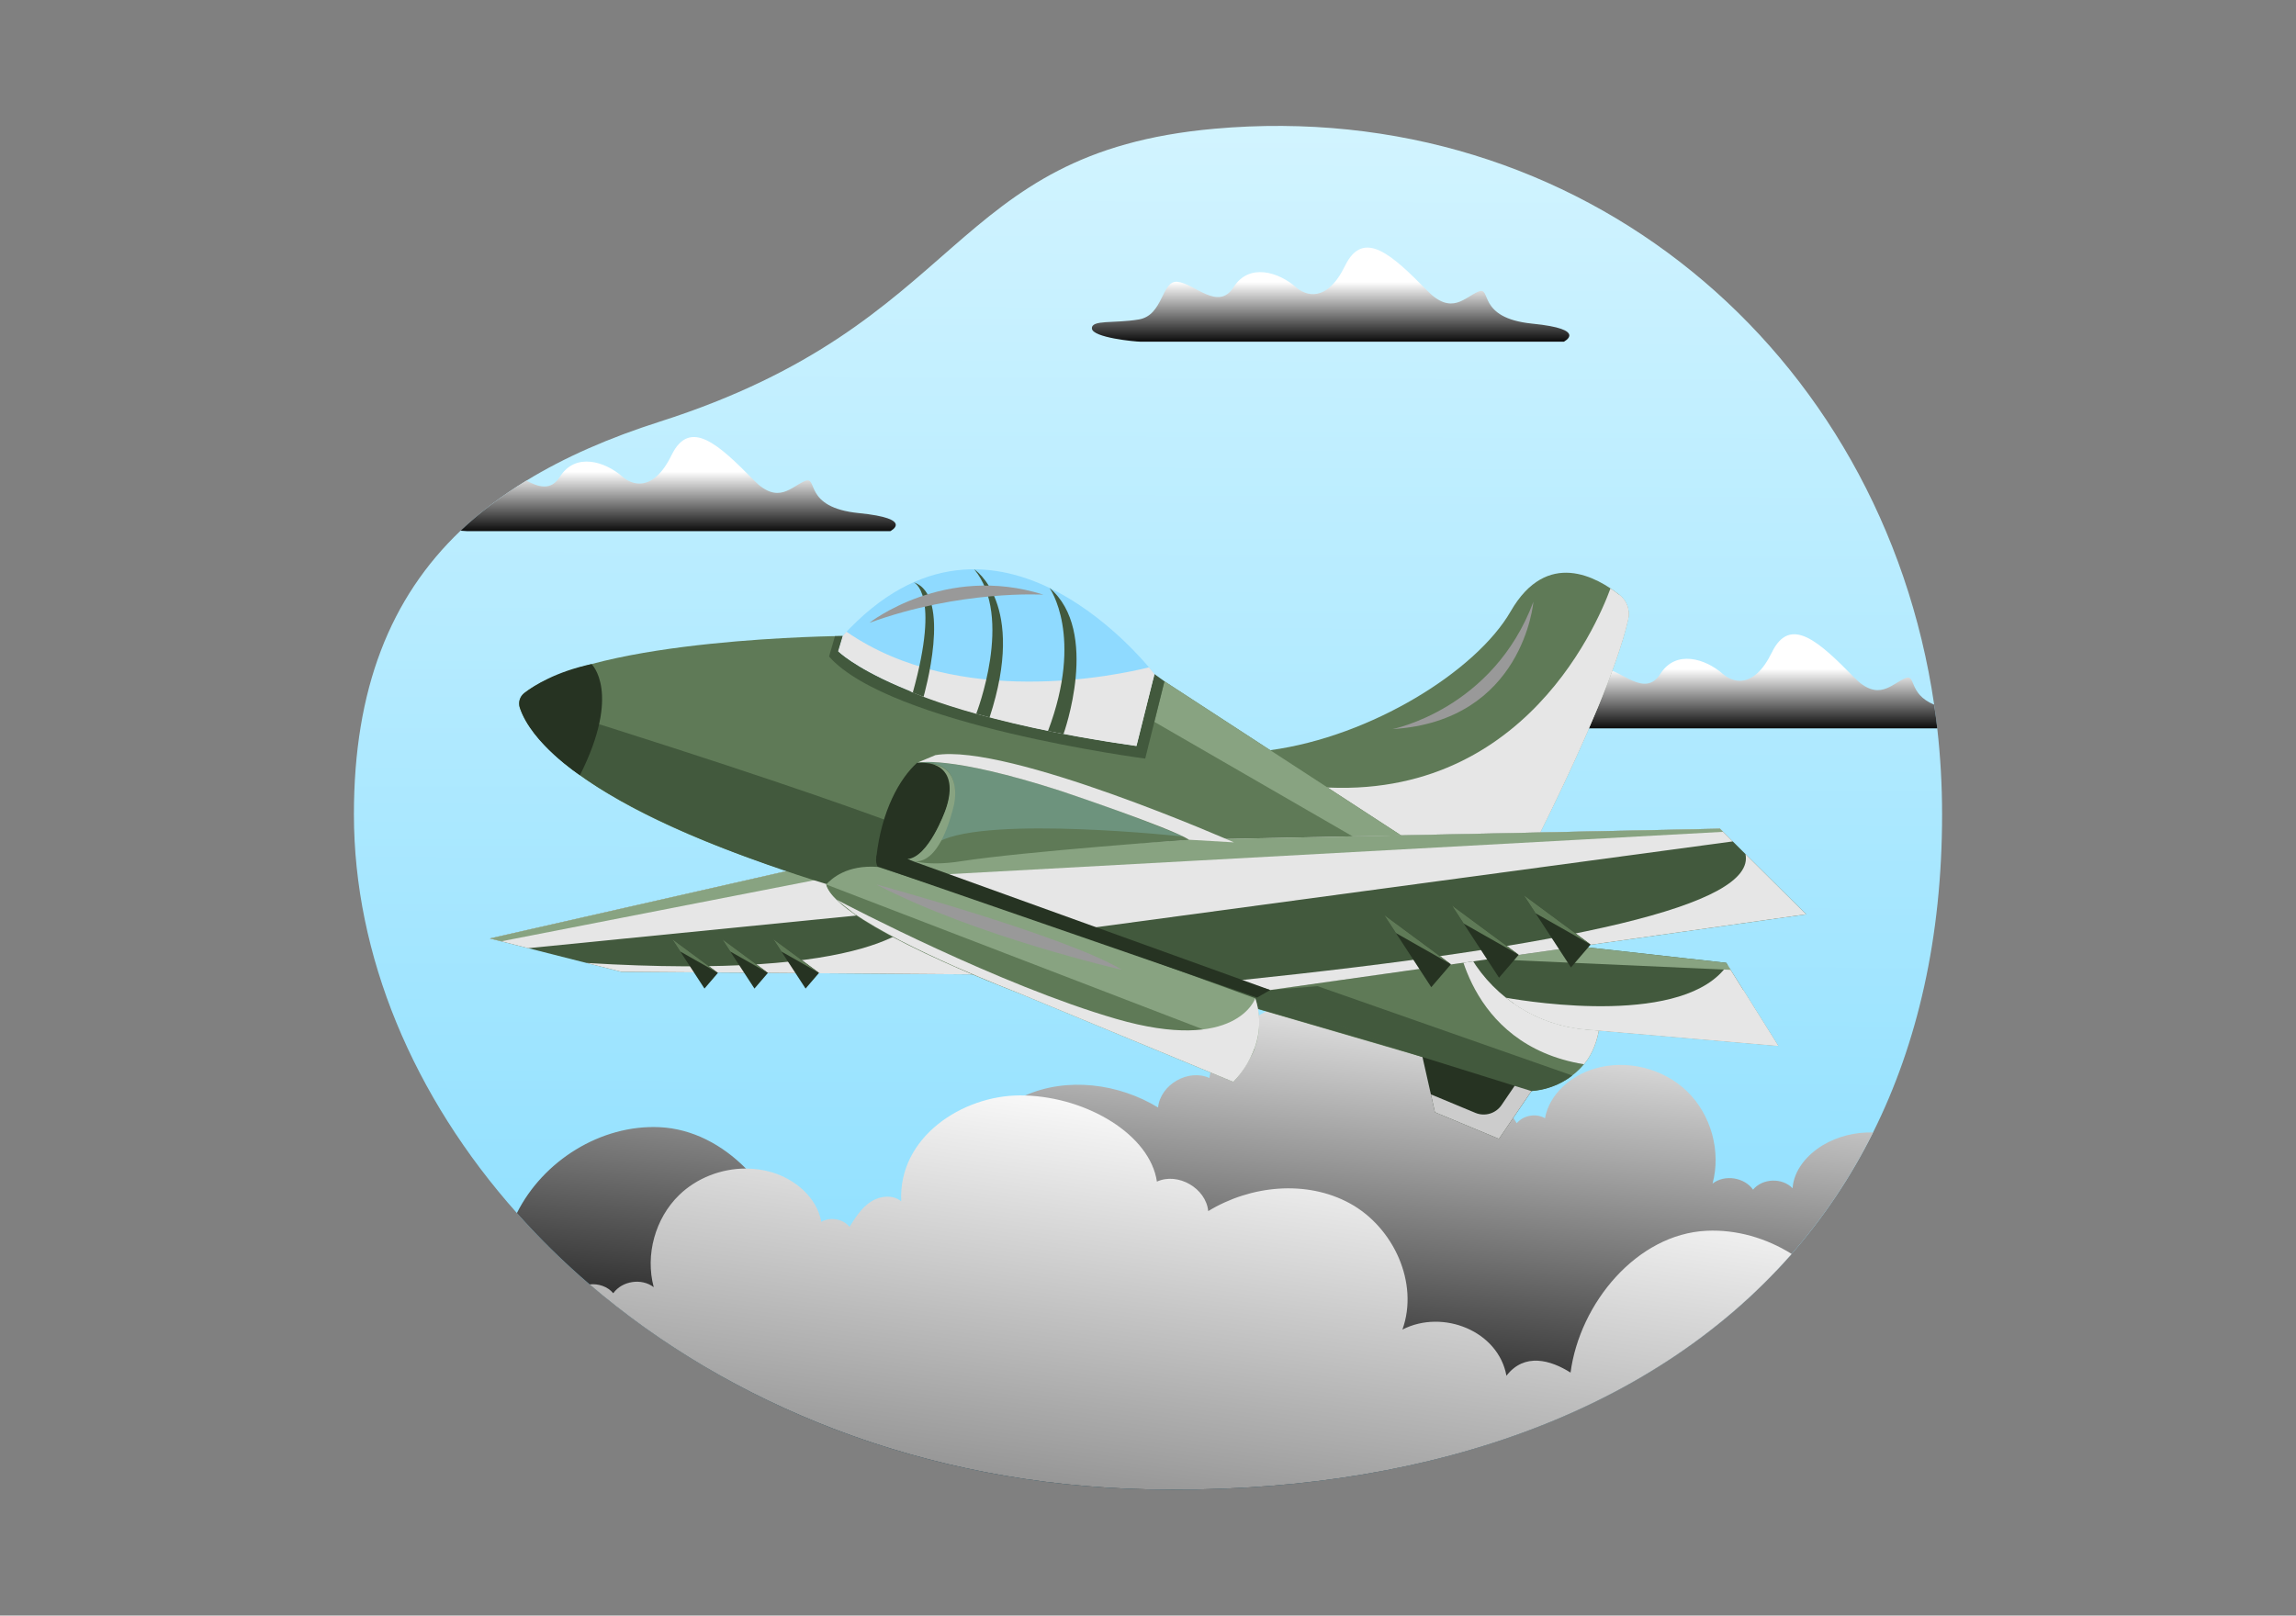 <?xml version="1.0" encoding="utf-8"?>
<svg xmlns="http://www.w3.org/2000/svg" viewBox="0 0 1364 960">
  <rect x="0" y="0" width="1364" height="960" fill="#808080" stroke="none"/>
  <linearGradient gradientUnits="userSpaceOnUse" id="a" x1="683.489" x2="680.284" y1="-2.311" y2="1044.678">
    <stop offset="0" stop-color="#d9f6ff"/>
    <stop offset="1" stop-color="#76d8ff"/>
  </linearGradient>
  <path d="M1153.75,483.848c0,73.35-14.65,136.27-41,189.06c-13.28,26.63-29.53,50.68-48.38,72.19   c-85.72,97.84-225.07,143.25-382.37,139.91c-134.14-2.86-248.96-50.77-331.73-121.8c-15.56-13.35-30-27.53-43.2-42.38   c-61.68-69.3-96.82-153.23-96.82-236.98c0-74.39,21.59-128.67,63.36-168.5h0.01c11.5-10.97,24.52-20.84,39.05-29.72   c22.78-13.95,49.25-25.49,79.29-35.08c183.67-58.64,170.01-159.79,329.46-174.04c217.4-19.44,396.72,131.51,427.62,342.21   c0.69,4.66,1.3,9.36,1.83,14.08C1152.77,449.478,1153.75,466.518,1153.75,483.848z" fill="url(#a)"/>
  <linearGradient gradientUnits="userSpaceOnUse" id="b" x1="790.488" x2="790.488" y1="167.638" y2="204.876">
    <stop offset="0" stop-color="#fff"/>
    <stop offset="1"/>
  </linearGradient>
  <path d="M677.567,203.038h251.472c0,0,14.792-7.405-18.667-10.721c-33.459-3.317-23.95-22.387-32.05-19.071    c-8.101,3.317-15.877,14.299-30.289-0.386c-20.78-21.172-38.038-37.341-48.956-14.954c-10.918,22.387-23.551,17.724-29.233,12.722    c-10.214-8.991-27.824-14.51-36.981,0c-9.157,14.51-23.273-2.299-33.459-3.187c-9.509-0.829-8.1,19.9-22.893,22.388    c-14.792,2.487-28.176,0-27.824,5.39C649.039,200.608,674.397,203.038,677.567,203.038z" fill="url(#b)"/>
  <linearGradient gradientUnits="userSpaceOnUse" id="c" x1="1026.552" x2="1026.552" y1="397.398" y2="434.636">
    <stop offset="0" stop-color="#fff"/>
    <stop offset="1"/>
  </linearGradient>
  <path d="M1150.87,432.798H931.12c-3.17,0-28.53-2.43-28.88-7.82c-0.35-5.38,13.03-2.9,27.82-5.38    c14.8-2.49,13.39-23.22,22.9-22.39c10.18,0.89,24.3,17.7,33.46,3.18c9.15-14.51,26.76-8.99,36.98,0    c5.68,5.01,18.31,9.67,29.23-12.72s28.18-6.22,48.96,14.96c14.41,14.68,22.18,3.7,30.29,0.38c6.55-2.68,1.58,9.29,17.16,15.71    C1149.73,423.378,1150.34,428.078,1150.87,432.798z" fill="url(#c)"/>
  <linearGradient gradientUnits="userSpaceOnUse" id="d" x1="402.888" x2="402.888" y1="280.208" y2="317.446">
    <stop offset="0" stop-color="#fff"/>
    <stop offset="1"/>
  </linearGradient>
  <path d="M528.9,315.608H277.42c-0.59,0-1.96-0.09-3.8-0.26c11.5-10.97,24.52-20.84,39.05-29.72    c7.18,3.67,14.52,6.33,20.05-2.43c9.16-14.51,26.77-8.99,36.98,0c5.68,5,18.32,9.67,29.23-12.72    c10.92-22.39,28.18-6.22,48.96,14.95c14.41,14.69,22.19,3.71,30.29,0.39c8.1-3.32-1.41,15.75,32.05,19.07    C543.69,308.208,528.9,315.608,528.9,315.608z" fill="url(#d)"/>
  <g>
    <linearGradient gradientUnits="userSpaceOnUse" id="e" x1="725.15" x2="691.76" y1="555.914" y2="864.738">
      <stop offset="0" stop-color="#fff"/>
      <stop offset="1"/>
    </linearGradient>
    <path d="M1112.75,672.908c-13.28,26.63-29.53,50.68-48.38,72.19c-85.72,97.84-225.07,143.25-382.37,139.91     c-134.14-2.86-248.96-50.77-331.73-121.8c-15.56-13.35-30-27.53-43.2-42.38c15.52-31.04,49.85-52.67,84.79-51.04     c19.48,0.91,37.28,10.45,51.26,24.58c15.81,15.98,26.73,37.83,29.62,59.7c11.75-7.45,27.38-12.02,38.08,1.85     c4.83-26.6,37.73-39.75,61.8-27.43c-9.95-27.72,5.33-60.79,31.15-74.95c1.71-0.94,3.46-1.8,5.24-2.58     c24.96-11.06,55.51-7.17,78.98,7.13c1.33-13.63,18.03-23.23,30.48-17.52c4.19-28.47,43.19-51.23,81.22-51.23     c34.34,0,72.55,24.82,70.68,62.95c4.99-4.17,12.79-3.27,18.21,0.33c5.43,3.61,9.04,9.3,12.49,14.83     c3.94-4.76,11.45-6.09,16.78-2.96c2.56-14.38,15.38-25.3,29.38-29.46c19.01-5.67,40.89-0.28,55.11,13.56     c14.22,13.82,20.19,35.55,15.06,54.71c7.17-5.52,18.81-3.78,24.05,3.61c5.65-6.8,17.36-7.21,23.48-0.83     c0.75-10.79,8.65-19.96,17.9-25.53C1091.87,675.098,1102.28,672.688,1112.75,672.908z" fill="url(#e)"/>
    <g>
      <linearGradient gradientUnits="userSpaceOnUse" id="f" x1="722.165" x2="638.304" y1="650.522" y2="1235.923">
        <stop offset="0" stop-color="#fff"/>
        <stop offset="1"/>
      </linearGradient>
      <path d="M1064.37,745.098c-85.72,97.84-225.07,143.25-382.37,139.91     c-134.14-2.86-248.96-50.77-331.73-121.8c5.19-0.56,10.69,1.22,14.05,5.26c5.24-7.38,16.88-9.13,24.05-3.6     c-5.13-19.16,0.84-40.89,15.06-54.72c10.48-10.19,25.11-15.8,39.69-15.78c5.21,0.01,10.41,0.73,15.42,2.22     c14,4.17,26.82,15.09,29.38,29.46c5.33-3.12,12.84-1.79,16.78,2.96c3.45-5.52,7.06-11.22,12.49-14.82     c5.42-3.6,13.22-4.51,18.21-0.33c-1.87-38.14,36.33-62.95,70.68-62.95c0.98,0,1.95,0.01,2.93,0.05     c37.08,1.12,74.21,23.43,78.29,51.18c12.45-5.71,29.15,3.89,30.48,17.52c25.14-15.33,58.4-18.7,84.22-4.55     c25.82,14.16,41.1,47.22,31.15,74.94c24.07-12.31,56.97,0.84,61.8,27.44c10.7-13.87,26.33-9.31,38.08-1.86     c5.45-41.2,39.37-82.34,80.88-84.28C1031.68,730.518,1049.3,735.708,1064.37,745.098z" fill="url(#f)"/>
    </g>
  </g>
  <g>
    <polygon fill="#42593D" points="472.189 516.52 291.024 557.646 369.109 577.458 677.777 579.74"/>
    <path d="M623.092,579.344l-253.981-1.887l-20.745-5.259c170.684,10.36,197.309-22.401,201.412-31.812    c0.682-1.534,0.755-2.447,0.755-2.447c42.026,0.207,60.531,11.213,68.006,23.594C622.155,567.511,623.202,573.793,623.092,579.344    z" fill="#E6E6E6"/>
    <polygon fill="#E6E6E6" points="472.189 516.52 291.024 557.646 313.802 563.425 548.691 540.045"/>
    <polygon fill="#88A381" points="472.189 516.52 291.024 557.646 297.752 559.353 489.666 521.894"/>
    <path d="M967.257,368.015c1.237-5.372-0.766-10.97-5.074-14.41c-13.184-10.528-43.112-27.821-64.731,9.676    c-20.445,35.459-82.83,74.35-142.838,82.492c-17.931,2.433,5.756,24.358,5.756,24.358l126.603,78.737    C886.974,548.869,953.905,425.989,967.257,368.015z" fill="#5F7A57"/>
    <path d="M967.26,368.01c-13.355,57.974-80.29,180.862-80.29,180.862L760.37,470.128c0,0-1.631-2.398-3.299-5.746    c2.617,0.329,5.381,0.731,8.266,1.181c134.672,21.208,183.37-93.852,191.417-115.936c2.021,1.351,3.847,2.715,5.43,3.981    C966.493,357.041,968.49,362.641,967.26,368.01z" fill="#E6E6E6"/>
    <path d="M967.26,368.01c-13.355,57.974-80.29,180.862-80.29,180.862l-94.436-58.741    c4.407-0.463,9.216-0.706,14.451-0.694C917.48,489.753,955.451,376.8,962.086,353.535c0.037,0.024,0.061,0.049,0.097,0.073    C966.493,357.041,968.49,362.641,967.26,368.01z" fill="#E6E6E6"/>
    <path d="M500.567,377.928c0,0-146.301,1.096-189.013,33.812c-2.757,2.112-3.858,5.718-2.703,8.993    c5.6,15.887,35.934,63.3,200.231,109.328l335.023,97.79l65.428,20.439c0,0,18.501-0.378,31.489-15.886    c11.169-13.336,9.746-32.865,9.746-32.865l-17.584-37.461l-241.41-157.234L500.567,377.928z" fill="#5F7A57"/>
    <path d="M941.027,632.405c-70.961-11.587-76.065-79.916-76.065-79.916l82.521,40.065l3.281,6.986    C950.764,599.54,952.19,619.074,941.027,632.405z" fill="#E6E6E6"/>
    <polygon fill="#263322" points="844.438 625.361 852.461 660.912 890.484 676.725 910.411 647.461"/>
    <path d="M900.541,644.155l-8.516,12.506c-3.424,5.029-9.91,6.96-15.527,4.624l-26.433-10.993l2.397,10.619    l38.023,15.813l19.927-29.263L900.541,644.155z" fill="#CCC"/>
    <path d="M750.674,590.931l-226.271-76.568l54.658-5.55c0,0-30.429-18.338-254.944-88.489    c-7.043-2.201-13.079,5.664-8.99,11.806c42.312,63.562,228.607,108.018,228.607,108.018l41.581,12.101l249.057,72.483    L750.674,590.931z" fill="#42593D"/>
    <polygon fill="#88A381" points="685.778 428.937 936.89 574.024 933.184 562.079 691.774 404.844"/>
    <path d="M782.743,585.995l151.281,53.08c0,0-9.192,8.217-24.279,9.248l-78.036-24.361l-86.622-34.88    L782.743,585.995z" fill="#42593D"/>
    <path d="M675.16,443.296l10.692-42.723c0,0-93.644-123.548-185.285-22.645l-2.738,9.107    C497.829,387.036,534.593,423.92,675.16,443.296z" fill="#8FDAFF"/>
    <path d="M685.851,400.576l-10.689,42.72c-140.565-19.382-177.331-56.258-177.331-56.258l2.739-9.106    c0.779-0.864,1.558-1.704,2.337-2.532c66.776,46.189,161.2,25.761,179.669,21.147    C684.719,399.079,685.851,400.576,685.851,400.576z" fill="#E6E6E6"/>
    <path d="M685.852,400.573l5.922,4.271l-11.431,45.928c0,0-151.79-19.892-187.82-60.659l3.533-12.114l4.511-0.071    l-2.738,9.107c0,0,35.211,36.097,177.331,56.26L685.852,400.573z" fill="#42593D"/>
    <path d="M685.852,400.573c0,0-25.749,35.578-146.042,9.798c0,0,40.271,19.545,135.35,32.924L685.852,400.573z" fill="#E6E6E6"/>
    <path d="M542.722,346.005c0,0,16.191,5.714-0.469,65.576l6.407,2.466    C548.66,414.047,566.155,353.535,542.722,346.005z" fill="#42593D"/>
    <path d="M579.934,424.155c0,0,22.439-57.513-1.184-85.866c0,0,31.378,20.093,9.128,88.016L579.934,424.155z" fill="#42593D"/>
    <path d="M623.501,349.371c0,0,20.493,28.417-0.921,85.017l9.228,1.763    C631.808,436.151,653.882,375.067,623.501,349.371z" fill="#42593D"/>
    <path d="M745.732,593.213l-132.746-48.255l-91.468-29.82c-18.551-1.335-27.398,6.918-30.709,10.433    c6.171,22.986,112.497,63.781,112.497,63.781l132.746,48.255C736.052,637.607,754.265,621.628,745.732,593.213z" fill="#88A381"/>
    <path d="M490.81,525.571c6.475,23.892,112.497,63.781,112.497,63.781L732.66,642.87    c6.764-6.537,12.548-19.47,12.548-19.47L490.81,525.571z" fill="#5F7A57"/>
    <path d="M351.414,394.609c0,0,17.955,16.725-6.874,66.025c0,0-28.921-18.805-35.759-40.225    c-1.011-3.168,0.112-6.616,2.748-8.644C317.451,407.208,330.26,399.175,351.414,394.609z" fill="#263322"/>
    <path d="M874.04,569.433l-9.199-15.209l160.678,17.907l30.916,49.373l-114.351-9.78    C913.945,609.316,888.655,593.598,874.04,569.433z" fill="#42593D"/>
    <path d="M1056.437,621.504l-114.353-9.776c-17.531-1.497-33.966-8.169-47.395-18.846    c16.021,2.824,106.489,16.91,131.592-19.528L1056.437,621.504z" fill="#E6E6E6"/>
    <polygon fill="#88A381" points="874.04 569.433 864.841 554.223 1025.519 572.13 1028.13 576.3"/>
    <path d="M1021.79,492.426l-315.351,6.546L523.07,511.348c0,0,105.277,40.149,231.544,76.948l318.362-44.994    L1021.79,492.426z" fill="#42593D"/>
    <path d="M1072.97,543.296l-318.359,44.996c-6.477-1.887-12.905-3.786-19.26-5.685    c197.833-20.528,308.134-44.623,301.583-75.128L1072.97,543.296z" fill="#E6E6E6"/>
    <path d="M1021.79,492.426l-315.351,6.546L523.07,511.348c0,0,47.472,18.104,116.894,41.141l389.427-52.509    L1021.79,492.426z" fill="#E6E6E6"/>
    <polygon fill="#88A381" points="1021.79 492.426 706.439 498.972 523.07 511.348 547.062 520.35 1023.661 494.285"/>
    <path d="M526.42,500.749c0,0,6.353,16.957,44.187,11.061s135.832-12.838,135.832-12.838l-3.249-1.855    c0,0-119.598-13.795-145.149,2.863L526.42,500.749z" fill="#5F7A57"/>
    <path d="M544.815,453.257c0,0,32.783-7.785,158.375,43.86c0,0-115.431-12.607-145.149,2.863    C558.042,499.981,585.646,450.581,544.815,453.257z" fill="#6D937D"/>
    <path d="M733.091,500.553c0,0-134.372-59.234-177.393-51.839l-10.882,4.543c0,0,18.266-4.958,85.496,16.769    c0,0,64.372,21.558,76.128,28.946L733.091,500.553z" fill="#E6E6E6"/>
    <path d="M544.815,453.257c-10.319,9.328-21.149,28.344-24.207,56.259c0,0,22.154,21.099,40.877-27.496    C561.485,482.02,574.967,451.999,544.815,453.257z" fill="#263322"/>
    <path d="M539.107,510.458c0,0,16.907,11.486,27.57-31.925c0,0,5.633-22.002-13.22-24.586    c0,0,17.206,2.524,8.029,28.073C561.485,482.02,551.554,509.451,539.107,510.458z" fill="#88A381"/>
    <path d="M754.614,588.296l-212.031-76.481l-3.476-1.357c-1.191,0.131-2.334-0.05-3.413-0.437    c-1.021-0.459-2.079-1.038-3.121-1.76c-3.736-2.879-6.153-7.512-6.153-7.512h0c-7.836,6.726-5.987,12.274-5.177,13.902    l-0.233,0.026l0.3,0.104c0.122,0.231,0.209,0.357,0.209,0.357l0.53-0.102l224.728,77.751L754.614,588.296z" fill="#263322"/>
    <path d="M1056.437,621.504l-114.353-9.776c-15.705-1.339-30.521-6.83-43.085-15.632    c107.999,15.961,132.737,3.275,136.584-7.889L1056.437,621.504z" fill="#E6E6E6"/>
    <polygon fill="#263322" points="850.279 586.615 822.238 543.626 861.973 572.996"/>
    <polygon fill="#5F7A57" points="829.284 554.428 861.973 572.996 822.238 543.626"/>
    <polygon fill="#263322" points="890.54 580.973 862.499 537.984 902.233 567.354"/>
    <polygon fill="#5F7A57" points="869.545 548.786 902.233 567.354 862.499 537.984"/>
    <polygon fill="#263322" points="933.265 574.887 905.224 531.898 944.958 561.268"/>
    <polygon fill="#5F7A57" points="912.27 542.7 944.958 561.268 905.224 531.898"/>
    <g>
      <polygon fill="#263322" points="418.513 587.424 399.342 558.034 426.508 578.113"/>
      <polygon fill="#5F7A57" points="404.159 565.419 426.508 578.113 399.342 558.034"/>
      <polygon fill="#263322" points="448.208 587.424 429.037 558.034 456.203 578.113"/>
      <polygon fill="#5F7A57" points="433.854 565.419 456.203 578.113 429.037 558.034"/>
      <polygon fill="#263322" points="478.576 587.424 459.404 558.034 486.57 578.113"/>
      <polygon fill="#5F7A57" points="464.222 565.419 486.57 578.113 459.404 558.034"/>
    </g>
    <path d="M827.244,433.237c0,0,59.83-11.686,83.731-75.729C910.975,357.508,905.06,428.464,827.244,433.237z" fill="#999"/>
    <path d="M516.489,370.099c0,0,44.778-35.33,103.383-16.741C619.872,353.358,570.53,350.421,516.489,370.099z" fill="#999"/>
    <path d="M732.66,642.87l-129.351-53.519c0,0-65.206-25.018-96.445-46.908l-9.033-7.146l-0.998-0.803    c0.049,0.024,0.158,0.085,0.341,0.183c6.428,3.384,96.871,50.767,165.9,70.757c71.597,20.733,82.664-12.223,82.664-12.223    s0,0.012,0.012,0.024C755.243,621.674,732.66,642.87,732.66,642.87z" fill="#E6E6E6"/>
    <path d="M520.608,525.571c0,0,112.477,30.56,145.983,50.729C666.591,576.3,580.653,556.793,520.608,525.571z" fill="#999"/>
  </g>
  <path d="M1153.752,483.844c0,278.545-211.27,406.696-471.752,401.158c-277.119-5.891-471.752-204.069-471.752-401.158   c0-126.988,62.924-195.371,181.709-233.297C575.632,191.904,561.966,90.76,721.42,76.505   C960.638,55.118,1153.752,240.035,1153.752,483.844z" fill="none"/>
</svg>